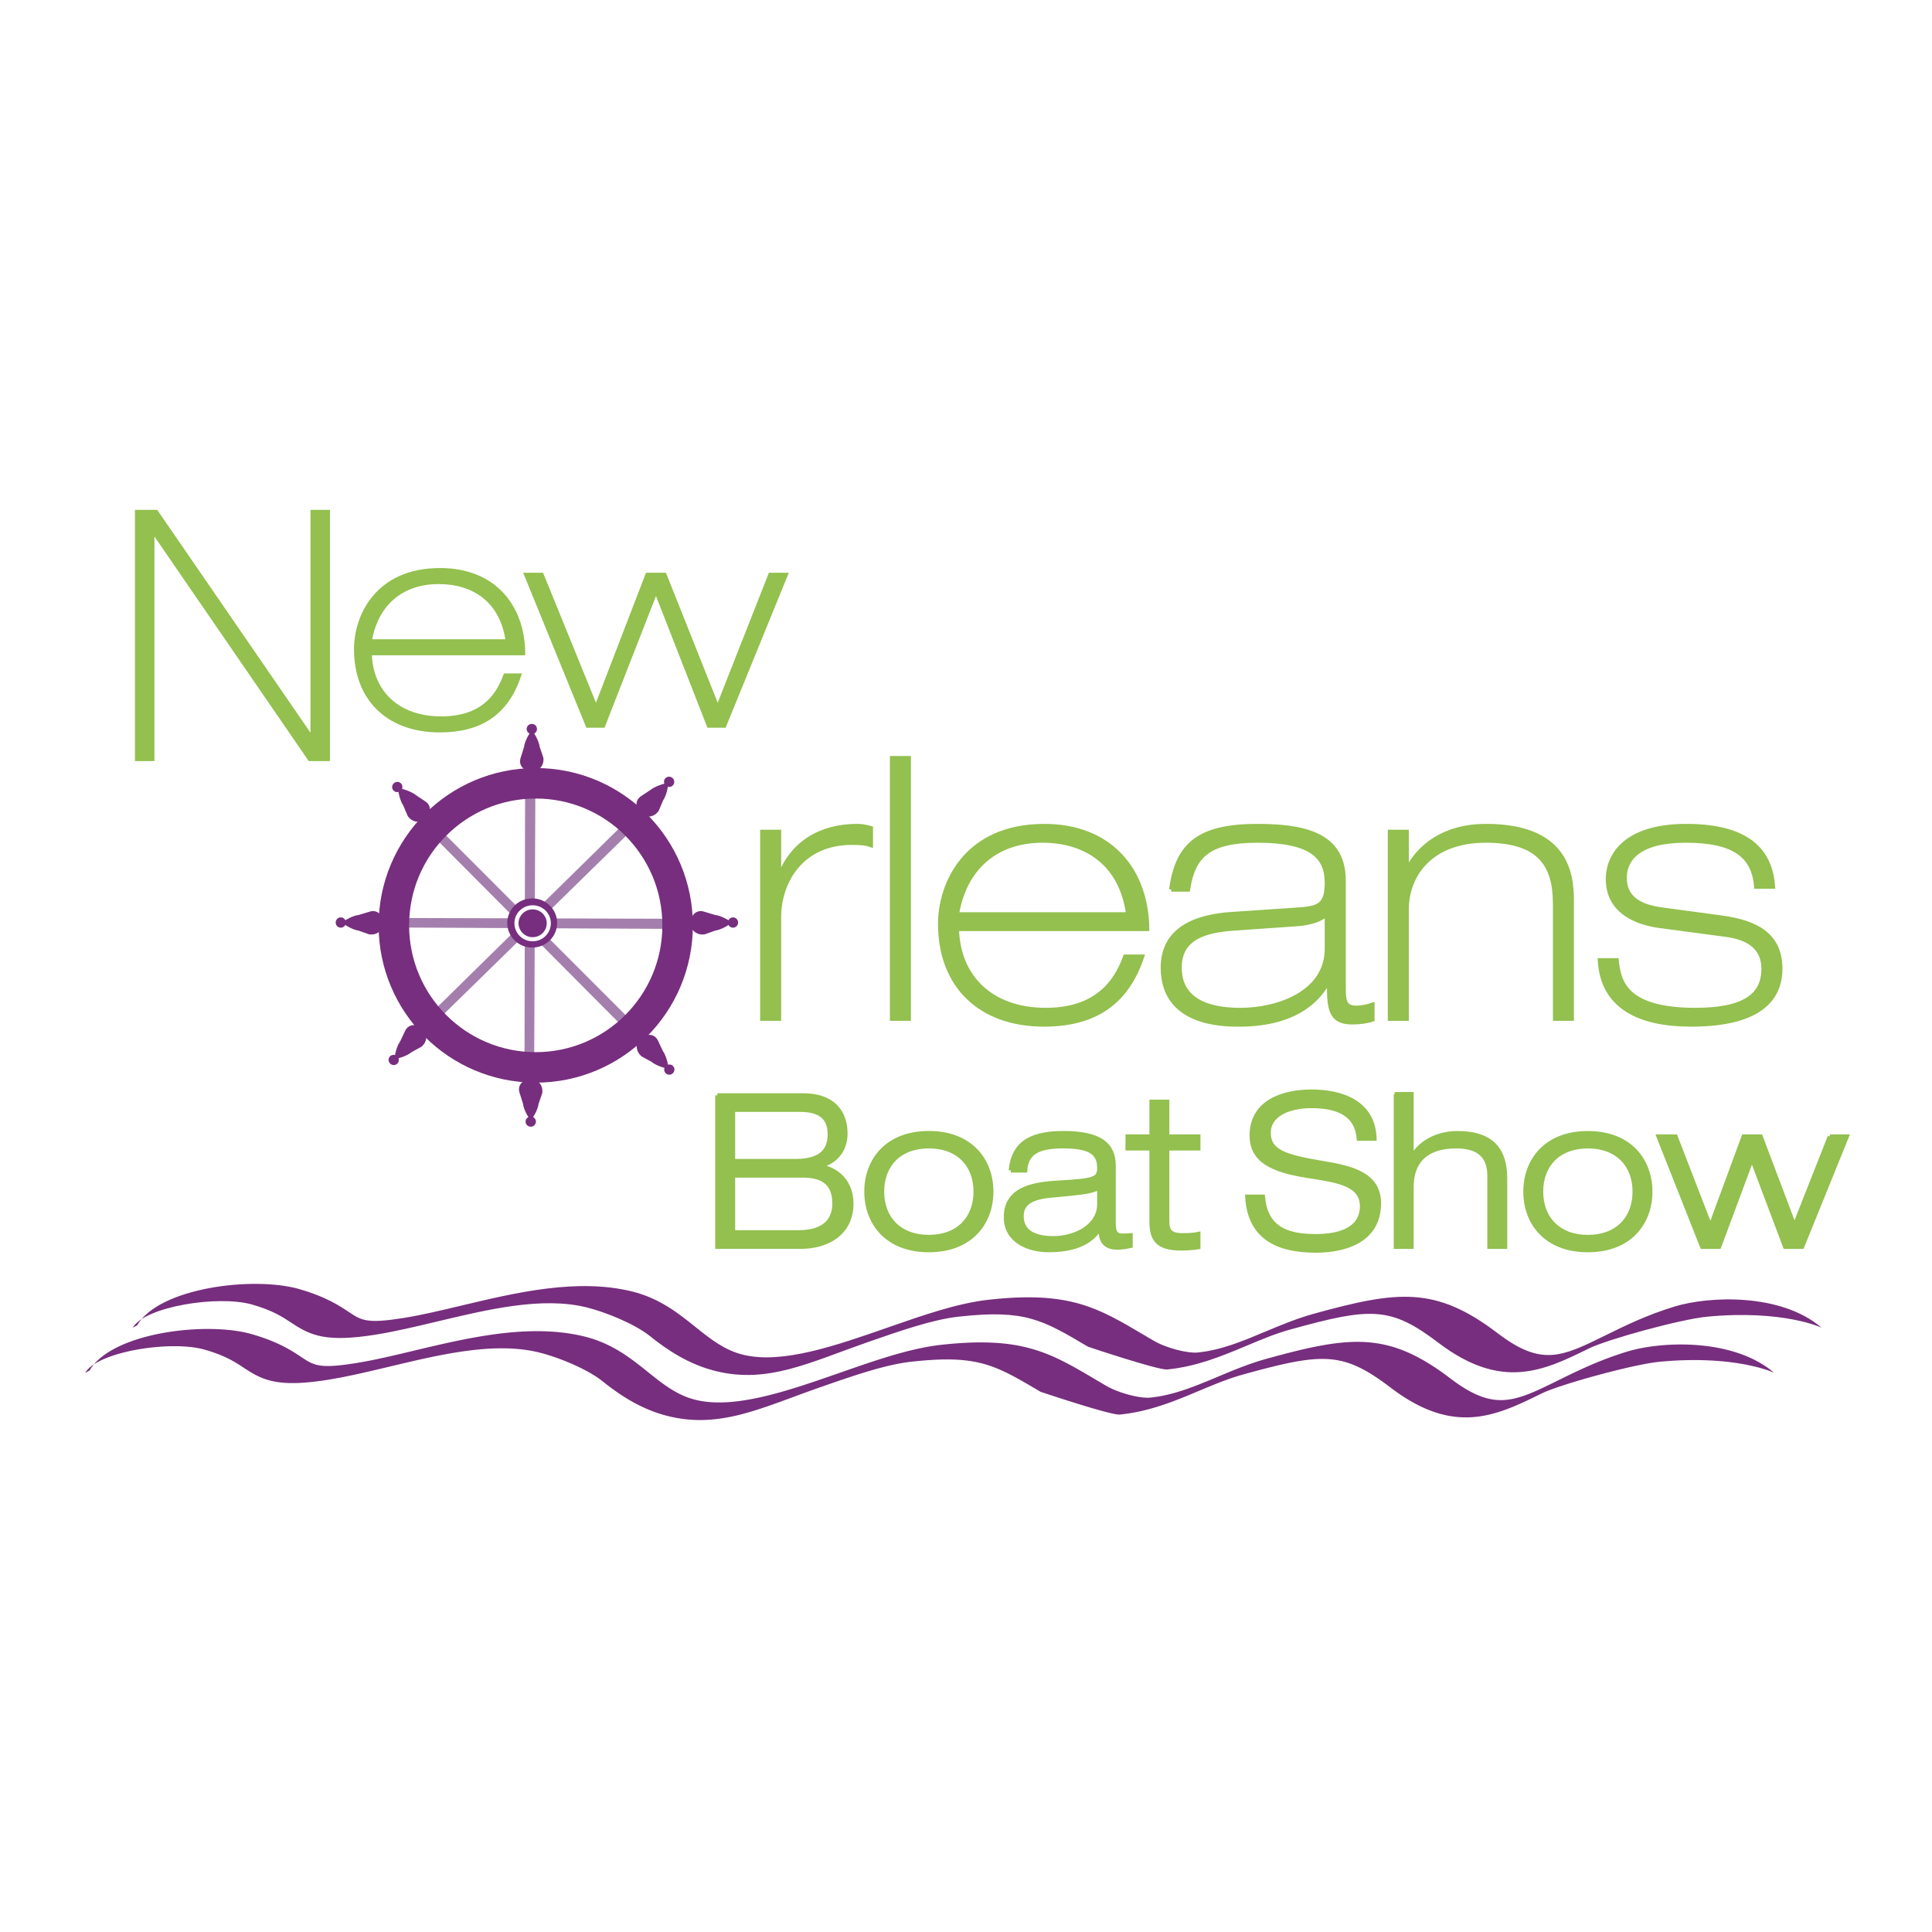 <svg xmlns="http://www.w3.org/2000/svg" width="2500" height="2500" viewBox="0 0 192.756 192.756"><path fill-rule="evenodd" clip-rule="evenodd" fill="#fff" d="M0 0h192.756v192.756H0V0z"/><path d="M36.88 65.167c.088 3.759 2.64 6.519 7.157 6.519 4.664 0 5.866-2.937 6.394-4.288h1.349c-1.261 3.789-3.901 5.462-7.89 5.462-5.133 0-8.359-3.113-8.359-8.105 0-3.143 1.994-7.87 8.388-7.87 5.221 0 8.213 3.465 8.272 8.281H36.88v.001zm13.786-1.174c-.557-4.111-3.431-5.932-6.893-5.932-3.872 0-6.306 2.349-6.893 5.932h13.786z" fill-rule="evenodd" clip-rule="evenodd" fill="#93c04e"/><path d="M36.88 65.167c.088 3.759 2.64 6.519 7.157 6.519 4.664 0 5.866-2.937 6.394-4.288h1.349c-1.261 3.789-3.901 5.462-7.89 5.462-5.133 0-8.359-3.113-8.359-8.105 0-3.143 1.994-7.87 8.388-7.87 5.221 0 8.213 3.465 8.272 8.281H36.88m13.786-1.173c-.557-4.111-3.431-5.932-6.893-5.932-3.872 0-6.306 2.349-6.893 5.932h13.786z" fill="none" stroke="#93c04e" stroke-width=".424" stroke-miterlimit="2.613"/><path fill-rule="evenodd" clip-rule="evenodd" fill="#93c04e" stroke="#93c04e" stroke-width=".424" stroke-miterlimit="2.613" d="M64.597 57.356h1.701l5.309 13.332 5.251-13.332h1.525l-6.131 15.036h-1.525l-5.279-13.509-5.28 13.509h-1.525l-6.13-15.036h1.526l5.425 13.332 5.133-13.332zM76.051 82.993h1.673v4.406h.072c1.237-3.277 4.073-4.988 7.71-4.988.509 0 .873.073 1.382.218v1.675c-.4-.146-.873-.218-1.927-.218-4.837 0-7.237 3.677-7.237 7.464v10.085h-1.673V82.993zM88.997 75.638h1.673v25.997h-1.673V75.638z"/><path d="M95.47 92.678c.109 4.66 3.272 8.084 8.874 8.084 5.781 0 7.273-3.643 7.928-5.317h1.672c-1.562 4.698-4.836 6.772-9.783 6.772-6.363 0-10.363-3.859-10.363-10.048 0-3.896 2.473-9.758 10.4-9.758 6.475 0 10.184 4.296 10.256 10.268H95.47v-.001zm17.092-1.456c-.691-5.098-4.256-7.355-8.547-7.355-4.799 0-7.818 2.913-8.546 7.355h17.093z" fill-rule="evenodd" clip-rule="evenodd" fill="#93c04e"/><path d="M95.47 92.678c.109 4.66 3.272 8.084 8.874 8.084 5.781 0 7.273-3.643 7.928-5.317h1.672c-1.562 4.698-4.836 6.772-9.783 6.772-6.363 0-10.363-3.859-10.363-10.048 0-3.896 2.473-9.758 10.4-9.758 6.475 0 10.184 4.296 10.256 10.268H95.47m17.092-1.457c-.691-5.098-4.256-7.355-8.547-7.355-4.799 0-7.818 2.913-8.546 7.355h17.093z" fill="none" stroke="#93c04e" stroke-width=".424" stroke-miterlimit="2.613"/><path d="M116.854 88.746c.617-4.697 3.018-6.335 8.654-6.335 5.42 0 8.547 1.275 8.547 5.461v10.451c0 1.383 0 2.221 1.234 2.221.547 0 1.092-.109 1.637-.291v1.455c-.508.182-1.199.291-2.035.291-2.291 0-2.291-1.602-2.291-4.076h-.074c-2.072 3.822-6.436 4.295-8.873 4.295-1.6 0-7.637 0-7.637-5.68 0-3.823 3.238-5.133 7.02-5.352l6.51-.437c1.928-.146 2.836-.364 2.836-2.658 0-2.513-1.418-4.224-6.91-4.224-4.908 0-6.436 1.529-6.945 4.879h-1.673zm15.527 2.476h-.072c-.4.437-1.381.874-2.982.983l-6.291.437c-3.129.219-5.346 1.093-5.346 3.896 0 3.787 3.818 4.225 6.072 4.225 3.709 0 8.619-1.676 8.619-6.118v-3.423z" fill-rule="evenodd" clip-rule="evenodd" fill="#93c04e"/><path d="M116.854 88.746c.617-4.697 3.018-6.335 8.654-6.335 5.42 0 8.547 1.275 8.547 5.461v10.451c0 1.383 0 2.221 1.234 2.221.547 0 1.092-.109 1.637-.291v1.455c-.508.182-1.199.291-2.035.291-2.291 0-2.291-1.602-2.291-4.076h-.074c-2.072 3.822-6.436 4.295-8.873 4.295-1.6 0-7.637 0-7.637-5.68 0-3.823 3.238-5.133 7.02-5.352l6.51-.437c1.928-.146 2.836-.364 2.836-2.658 0-2.513-1.418-4.224-6.91-4.224-4.908 0-6.436 1.529-6.945 4.879h-1.673m15.527 2.476h-.072c-.4.437-1.381.874-2.982.983l-6.291.437c-3.129.219-5.346 1.093-5.346 3.896 0 3.787 3.818 4.225 6.072 4.225 3.709 0 8.619-1.676 8.619-6.118v-3.423z" fill="none" stroke="#93c04e" stroke-width=".424" stroke-miterlimit="2.613"/><path d="M138.672 82.993h1.674v3.714h.072c1.162-2.221 3.6-4.296 7.854-4.296 8.547 0 8.547 5.461 8.547 7.719v11.505h-1.672V90.202c0-3.786-1.42-6.335-6.91-6.335-5.492 0-7.891 3.422-7.891 6.882v10.886h-1.674V82.993zM175.219 88.454c-.254-3.095-2.219-4.587-7.055-4.587-4.582 0-6.072 1.784-6.072 3.714 0 2.039 1.527 2.876 3.746 3.168l5.928.801c3.49.473 5.854 1.748 5.854 5.097 0 5.061-5.746 5.57-8.91 5.57-5.127 0-8.836-1.748-9.09-6.408h1.672c.219 1.929.617 4.953 7.855 4.953 4.908 0 6.801-1.457 6.801-4.115 0-2.148-1.564-3.094-3.746-3.386l-6.547-.873c-2.291-.292-5.236-1.384-5.236-4.697 0-2.112 1.49-5.28 7.818-5.28 6.91 0 8.438 3.131 8.656 6.044h-1.674v-.001zM13.677 51.079h1.896L31.12 73.685h.069V51.079h1.517v24.642h-1.793l-15.65-22.779h-.068v22.779h-1.518V51.079z" fill-rule="evenodd" clip-rule="evenodd" fill="#93c04e" stroke="#93c04e" stroke-width=".424" stroke-miterlimit="2.613"/><path d="M71.572 109.287h8.575c2.957 0 4.203 1.67 4.203 3.807 0 1.459-.803 2.812-2.598 3.234v.043c1.985.297 3.189 1.756 3.189 3.701 0 3.15-2.661 4.314-4.984 4.314h-8.385v-15.099zm1.563 6.555h6.188c2.112 0 3.464-.676 3.464-2.684 0-1.84-1.225-2.434-2.936-2.434h-6.716v5.118zm0 7.105h6.569c2.027 0 3.548-.803 3.548-2.875 0-2.178-1.352-2.791-3.168-2.791h-6.949v5.666z" fill-rule="evenodd" clip-rule="evenodd" fill="#93c04e"/><path d="M71.572 109.287h8.575c2.957 0 4.203 1.67 4.203 3.807 0 1.459-.803 2.812-2.598 3.234v.043c1.985.297 3.189 1.756 3.189 3.701 0 3.15-2.661 4.314-4.984 4.314h-8.385v-15.099m1.563 6.555h6.188c2.112 0 3.464-.676 3.464-2.684 0-1.84-1.225-2.434-2.936-2.434h-6.716v5.118m0 7.105h6.569c2.027 0 3.548-.803 3.548-2.875 0-2.178-1.352-2.791-3.168-2.791h-6.949v5.666z" fill="none" stroke="#93c04e" stroke-width=".424" stroke-miterlimit="2.613"/><path d="M92.671 113.051c4.224 0 6.231 2.771 6.231 5.836 0 3.066-2.007 5.838-6.231 5.838s-6.23-2.771-6.23-5.838c0-3.065 2.006-5.836 6.23-5.836zm0 10.363c2.957 0 4.667-1.883 4.667-4.527 0-2.643-1.71-4.523-4.667-4.523s-4.667 1.881-4.667 4.523c0 2.644 1.71 4.527 4.667 4.527z" fill-rule="evenodd" clip-rule="evenodd" fill="#93c04e"/><path d="M92.671 113.051c4.224 0 6.231 2.771 6.231 5.836 0 3.066-2.007 5.838-6.231 5.838s-6.23-2.771-6.23-5.838c0-3.065 2.006-5.836 6.23-5.836m0 10.363c2.957 0 4.667-1.883 4.667-4.527 0-2.643-1.71-4.523-4.667-4.523s-4.667 1.881-4.667 4.523c0 2.644 1.71 4.527 4.667 4.527z" fill="none" stroke="#93c04e" stroke-width=".424" stroke-miterlimit="2.613"/><path d="M100.846 116.773c.232-2.305 1.479-3.723 5.238-3.723 3.674 0 5.025 1.143 5.025 3.258v5.752c0 .908.254 1.225.865 1.225.275 0 .551-.02.824-.041v1.057c-.316.064-.803.17-1.309.17-1.584 0-1.67-1.078-1.689-1.945h-.043c-.486.719-1.541 2.199-5.133 2.199-1.879 0-4.266-.824-4.266-3.299 0-2.982 3.062-3.32 5.471-3.447 3.422-.191 3.844-.381 3.844-1.459 0-1.586-1.057-2.156-3.633-2.156-2.471 0-3.654.654-3.76 2.41h-1.434v-.001zm8.828 1.692c-.697.443-1.754.529-4.879.824-1.816.17-2.873.719-2.873 2.031 0 1.713 1.479 2.219 3.168 2.219 2.113 0 4.584-1.141 4.584-3.404v-1.67z" fill-rule="evenodd" clip-rule="evenodd" fill="#93c04e"/><path d="M100.846 116.773c.232-2.305 1.479-3.723 5.238-3.723 3.674 0 5.025 1.143 5.025 3.258v5.752c0 .908.254 1.225.865 1.225.275 0 .551-.02.824-.041v1.057c-.316.064-.803.17-1.309.17-1.584 0-1.67-1.078-1.689-1.945h-.043c-.486.719-1.541 2.199-5.133 2.199-1.879 0-4.266-.824-4.266-3.299 0-2.982 3.062-3.32 5.471-3.447 3.422-.191 3.844-.381 3.844-1.459 0-1.586-1.057-2.156-3.633-2.156-2.471 0-3.654.654-3.76 2.41h-1.434m8.828 1.691c-.697.443-1.754.529-4.879.824-1.816.17-2.873.719-2.873 2.031 0 1.713 1.479 2.219 3.168 2.219 2.113 0 4.584-1.141 4.584-3.404v-1.67z" fill="none" stroke="#93c04e" stroke-width=".424" stroke-miterlimit="2.613"/><path d="M114.891 109.922h1.562v3.469h3.105v1.184h-3.105v7.273c0 .953.295 1.396 1.562 1.396.76 0 1.246-.064 1.543-.127v1.311c-.592.086-1.205.127-1.713.127-2.428 0-2.955-.951-2.955-2.727v-7.254h-2.387v-1.184h2.387v-3.468h.001zM135.57 113.604c-.211-2.58-2.303-3.256-4.732-3.256-2.428 0-4.266.951-4.266 2.664 0 1.967 1.838 2.432 5.512 3.045 2.746.465 5.492 1.1 5.492 3.996 0 3.701-3.359 4.717-6.293 4.717-3.824 0-6.611-1.311-6.844-5.371h1.562c.273 3.172 2.387 3.934 5.281 3.934 2.258 0 4.604-.613 4.604-3.004 0-2.305-2.746-2.58-5.492-3.023-3.59-.572-5.512-1.586-5.512-4.018 0-3.299 3.041-4.377 5.955-4.377 3.084 0 6.189 1.1 6.295 4.693h-1.562zM139.266 109.162h1.562v6.387h.043c.465-1.162 2.111-2.494 4.541-2.494 3.654 0 4.752 1.902 4.752 4.523v6.811h-1.562v-7.084c0-2.178-1.332-2.939-3.316-2.939-3.062 0-4.457 1.564-4.457 4.059v5.965h-1.562v-15.228h-.001z" fill-rule="evenodd" clip-rule="evenodd" fill="#93c04e" stroke="#93c04e" stroke-width=".424" stroke-miterlimit="2.613"/><path d="M158.422 113.055c4.225 0 6.23 2.77 6.23 5.836s-2.006 5.836-6.23 5.836-6.23-2.77-6.23-5.836 2.005-5.836 6.23-5.836zm0 10.361c2.957 0 4.668-1.883 4.668-4.525 0-2.645-1.711-4.525-4.668-4.525s-4.668 1.881-4.668 4.525c0 2.642 1.711 4.525 4.668 4.525z" fill-rule="evenodd" clip-rule="evenodd" fill="#93c04e"/><path d="M158.422 113.055c4.225 0 6.23 2.77 6.23 5.836s-2.006 5.836-6.23 5.836-6.23-2.77-6.23-5.836 2.005-5.836 6.23-5.836m0 10.361c2.957 0 4.668-1.883 4.668-4.525 0-2.645-1.711-4.525-4.668-4.525s-4.668 1.881-4.668 4.525c0 2.642 1.711 4.525 4.668 4.525z" fill="none" stroke="#93c04e" stroke-width=".424" stroke-miterlimit="2.613"/><path fill-rule="evenodd" clip-rule="evenodd" fill="#93c04e" stroke="#93c04e" stroke-width=".424" stroke-miterlimit="2.613" d="M182.562 113.393h1.69l-4.457 10.996h-1.69l-3.314-8.797-3.275 8.797h-1.69l-4.349-10.996h1.689l3.484 9.007 3.317-9.007h1.689l3.379 8.945 3.527-8.945z"/><path d="M181.729 132.455c-4.059-3.467-11.215-3.146-14.625-2.111-2.787.844-4.98 1.926-6.914 2.879-4.379 2.154-6.377 3.137-10.771-.209-6.172-4.697-9.928-4.264-18.332-1.943-1.725.477-3.32 1.145-4.863 1.793-2.262.949-4.398 1.844-6.732 2.076-.953.096-3.074-.404-4.424-1.197l-.918-.541c-4.648-2.754-7.455-4.418-15.512-3.527-3.096.342-6.483 1.523-10.069 2.773-5.163 1.803-10.503 3.666-14.409 2.719-1.885-.455-3.301-1.594-4.801-2.795-1.656-1.33-3.53-2.834-6.28-3.518-5.474-1.355-11.622.111-17.043 1.404-2.048.488-3.982.949-5.75 1.232-3.691.596-4.214.25-5.476-.588-.975-.648-2.314-1.535-4.964-2.295-4.551-1.303-13.989-.145-16.168 3.627l-.436.232c1.222-2.117 8.542-3.275 11.91-2.312 2.069.592 3.05 1.242 3.913 1.816 1.918 1.271 3.443 1.986 8.452 1.182 1.923-.312 3.934-.791 6.062-1.297 5.176-1.236 10.527-2.514 14.954-1.416 1.917.475 4.812 1.656 6.32 2.867 1.734 1.393 3.891 2.84 6.622 3.5 5.175 1.248 9.282-.871 15.033-2.877 3.357-1.172 6.531-2.279 9.148-2.568 6.604-.729 8.317.285 12.897 3 0 0 7.02 2.361 7.906 2.271 2.971-.297 5.486-1.352 7.92-2.371 1.496-.629 2.914-1.223 4.395-1.629 7.965-2.201 9.943-2.316 14.73 1.33 6.359 4.838 10.578 2.762 15.041.564 1.809-.889 9.111-2.908 11.789-3.162 7.588-.716 11.395 1.091 11.395 1.091z" fill-rule="evenodd" clip-rule="evenodd" fill="#772e7e"/><path d="M176.99 136.953c-4.057-3.465-11.213-3.146-14.621-2.111-2.789.846-4.982 1.926-6.916 2.879-4.379 2.154-6.375 3.137-10.77-.209-6.172-4.697-9.93-4.264-18.332-1.943-1.725.479-3.322 1.146-4.865 1.795-2.262.947-4.398 1.844-6.732 2.076-.953.094-3.072-.408-4.424-1.199l-.918-.541c-4.646-2.752-7.453-4.416-15.51-3.527-3.098.344-6.484 1.523-10.07 2.775-5.164 1.801-10.502 3.666-14.41 2.719-1.883-.455-3.299-1.594-4.799-2.797-1.656-1.33-3.531-2.834-6.28-3.518-5.475-1.355-11.622.111-17.044 1.404-2.047.49-3.982.951-5.75 1.234-3.69.594-4.213.248-5.476-.59-.976-.648-2.314-1.535-4.965-2.295-4.551-1.301-13.989-.145-16.167 3.627l-.437.234c1.223-2.119 8.542-3.275 11.91-2.312 2.069.592 3.049 1.242 3.915 1.814 1.916 1.271 3.441 1.988 8.449 1.182 1.925-.311 3.936-.791 6.063-1.297 5.175-1.236 10.527-2.512 14.955-1.414 1.917.473 4.81 1.654 6.319 2.867 1.734 1.391 3.891 2.84 6.622 3.498 5.176 1.248 9.283-.869 15.033-2.875 3.357-1.172 6.531-2.279 9.148-2.57 6.604-.727 8.317.287 12.899 3 0 0 7.018 2.361 7.904 2.271 2.971-.295 5.488-1.352 7.92-2.371 1.498-.629 2.914-1.221 4.395-1.629 7.967-2.199 9.943-2.314 14.729 1.33 6.363 4.84 10.58 2.764 15.045.566 1.809-.891 9.111-2.91 11.785-3.164 7.589-.714 11.395 1.091 11.395 1.091zM65.725 80.88c-.527.785-1.334.565-1.334.565l.413.403-.574.586-.767-.728-.809-.681.518-.636.447.363s-.42-.807.34-1.319l.949-.627c.204-.186.8-.464 1.38-.62a.665.665 0 0 1-.039-.182.502.502 0 0 1 .501-.511.516.516 0 0 1 .519.505.5.5 0 0 1-.637.496c-.09.592-.307 1.121-.469 1.345l-.438 1.041zM64.02 105.4c-.73-.604-.431-1.385-.431-1.385l-.442.375-.527-.631.798-.693.756-.738.583.578-.404.41s.842-.342 1.275.469l.521 1.105c.166.221.393.742.493 1.336a.5.5 0 0 1 .643.528.52.52 0 0 1-.555.469.5.5 0 0 1-.459-.549.531.531 0 0 1 .029-.135c-.58-.148-1.085-.414-1.29-.598l-.99-.541zM40.67 81.398c.527.786 1.332.565 1.332.565l-.412.402.574.588.766-.727.81-.683-.518-.637-.446.365s.42-.808-.341-1.317l-.949-.63c-.202-.186-.8-.464-1.379-.622a.498.498 0 0 0-.462-.692.518.518 0 0 0-.519.506.5.5 0 0 0 .501.511.376.376 0 0 0 .134-.015c.091.594.308 1.121.471 1.344l.438 1.042zM36.818 93.218c.936.139 1.316-.604 1.316-.604l.02.577.818-.027-.019-1.059.044-1.058-.819-.047-.033.575s-.31-.853-1.201-.636l-1.172.352c-.274.024-.813.204-1.32.527a.507.507 0 0 0-.106-.152.501.501 0 0 0-.715.024.518.518 0 0 0 .024.725.496.496 0 0 0 .713-.024.418.418 0 0 0 .079-.111c.499.334 1.035.53 1.309.56l1.062.378zM70.314 93.218c-.937.139-1.317-.604-1.317-.604l-.02.577-.818-.027.018-1.059-.043-1.058.82-.047.033.575s.309-.853 1.2-.636l1.174.352c.274.024.813.204 1.32.527a.5.5 0 0 1 .82-.128.519.519 0 0 1-.023.725.496.496 0 0 1-.713-.024.418.418 0 0 1-.079-.111c-.5.334-1.036.53-1.31.56l-1.062.378zM42.038 104.439c.729-.602.431-1.383.431-1.383l.442.371.527-.629-.799-.695-.755-.738-.584.578.405.41s-.843-.342-1.274.469l-.523 1.105c-.166.219-.394.744-.493 1.338a.5.5 0 0 0-.644.526c.027.279.277.49.556.469a.502.502 0 0 0 .459-.551.515.515 0 0 0-.028-.133c.58-.146 1.085-.414 1.29-.598l.99-.539z" fill-rule="evenodd" clip-rule="evenodd" fill="#772e7e"/><path fill-rule="evenodd" clip-rule="evenodd" fill="#a47fad" d="M43.225 83.426l19.962 20.066.754-.687-20.053-20.066-.663.687z"/><path fill-rule="evenodd" clip-rule="evenodd" fill="#a47fad" d="M40.275 92.541l27.345.137.029-1.011-27.413-.079.039.953z"/><path fill-rule="evenodd" clip-rule="evenodd" fill="#a47fad" d="M43.983 101.467l18.704-18.302-.673-.757-18.709 18.391.678.668z"/><path fill-rule="evenodd" clip-rule="evenodd" fill="#a47fad" d="M53.291 106.707l.122-27.755-1.023-.05-.062 27.817.963-.012z"/><path d="M53.098 94.54c1.375 0 2.488-1.098 2.488-2.456 0-1.353-1.113-2.451-2.488-2.451-1.374 0-2.489 1.098-2.489 2.451 0 1.358 1.115 2.456 2.489 2.456z" fill-rule="evenodd" clip-rule="evenodd" fill="#772e7e"/><path d="M53.142 93.706a1.6 1.6 0 0 0 1.612-1.591c0-.878-.722-1.589-1.612-1.589s-1.612.711-1.612 1.589a1.6 1.6 0 0 0 1.612 1.591z" fill-rule="evenodd" clip-rule="evenodd" fill="#772e7e" stroke="#fff" stroke-width=".41" stroke-miterlimit="2.613"/><path d="M54.204 75.568a1.256 1.256 0 0 1-.617 1.31l.577.025-.039.82-1.055-.028-1.056.032-.04-.823.575-.027s-.85-.32-.623-1.208l.365-1.169c.026-.274.212-.813.54-1.316a.5.5 0 0 1-.118-.826.52.52 0 0 1 .725.032.503.503 0 0 1-.144.794c.328.501.517 1.042.544 1.316l.366 1.068zM54.098 109.072c.13-.939-.617-1.312-.617-1.312l.576-.025-.038-.82-1.055.029-1.057-.033-.039.824.575.025s-.851.32-.623 1.209l.366 1.168c.025.275.21.814.538 1.316a.5.5 0 0 0-.119.826c.21.189.535.174.726-.033a.502.502 0 0 0-.145-.793c.328-.502.518-1.041.544-1.314l.368-1.067z" fill-rule="evenodd" clip-rule="evenodd" fill="#772e7e"/><path d="M67.606 92.322c0 7.829-6.337 14.172-14.155 14.172s-14.155-6.344-14.155-14.172c0-7.827 6.337-14.173 14.155-14.173s14.155 6.346 14.155 14.173z" fill="none" stroke="#772e7e" stroke-width="3.042" stroke-miterlimit="2.613"/></svg>